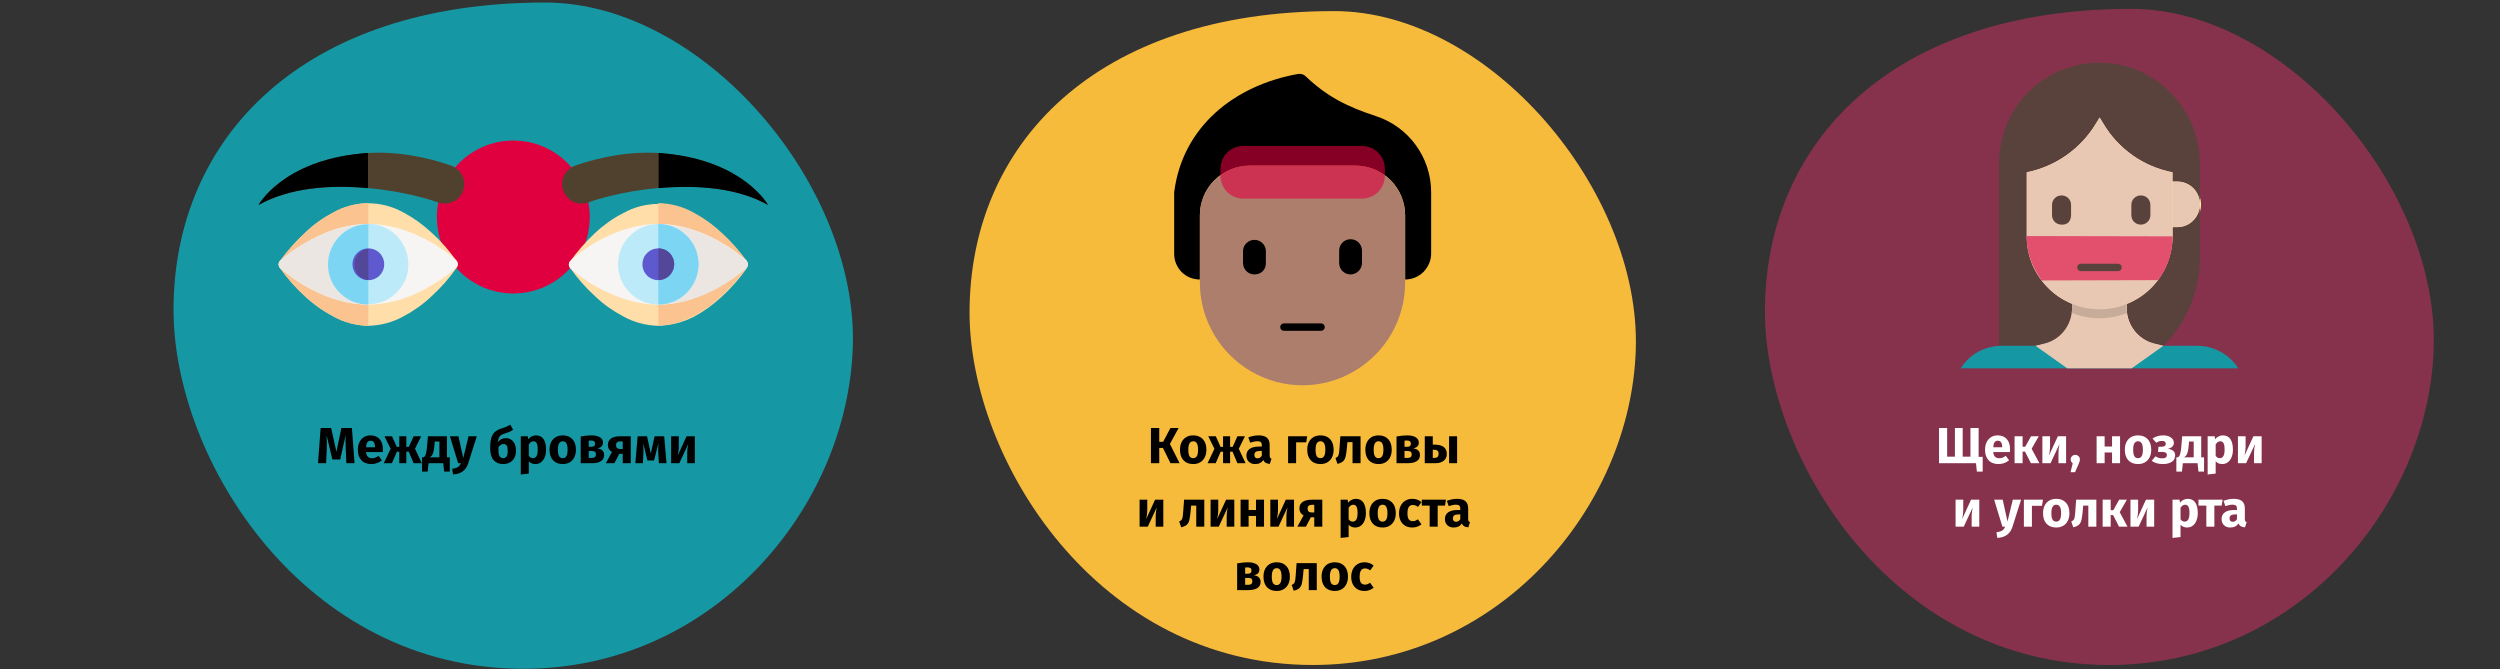 <?xml version="1.0" encoding="UTF-8"?>
<svg xmlns="http://www.w3.org/2000/svg" width="788" height="211" viewBox="0 0 788 211" fill="none">
  <rect x="0" y="0" width="788" height="211" fill="#333333" stroke="none"/>
  <g clip-path="url(#clip0_307_16832)">
    <path d="M664.9 209.599C723.6 209.599 765.5 159.999 767.1 109.799C768.7 59.599 720.9 2.799 671.7 2.799C596.3 2.799 556.3 44.899 556.3 98.199C556.4 144.599 596.6 209.599 664.9 209.599Z" fill="#87324C"></path>
    <path d="M686.2 57.2H684.8V54.3C675.6 52.5 667.7 46.9 662.9 38.8L661.8 37L660.7 38.8C655.9 46.8 647.9 52.4 638.8 54.3V74.5C638.8 75.5 638.9 76.6 639 77.6C639.1 78.6 639.4 79.6 639.6 80.6C639.7 80.9 639.8 81.2 639.9 81.5C639.9 81.6 640 81.7 640 81.8C640.1 82 640.1 82.2 640.2 82.4C640.3 82.7 640.4 83 640.5 83.2C640.6 83.4 640.6 83.5 640.7 83.7C640.8 84 641 84.4 641.2 84.7C641.4 85.2 641.7 85.6 642 86.1C642.5 86.9 643 87.7 643.6 88.5C644.2 89.3 644.9 90.1 645.6 90.8C645.9 91.1 646.2 91.4 646.5 91.7C646.8 91.9 647 92.2 647.3 92.4C647.5 92.6 647.6 92.7 647.8 92.8C648.3 93.2 648.7 93.5 649.3 93.8C649.7 94.1 650.1 94.3 650.5 94.5C651.4 95 652.3 95.5 653.3 95.9V97.2C653.3 97.5 653.3 97.8 653.3 98C653.3 98.2 653.3 98.5 653.2 98.7C652.6 103.4 649.2 107.2 644.6 108.4L641.6 109H681.9L679.1 108.3C674.5 107.2 671.1 103.3 670.5 98.6C670.5 98.4 670.4 98.2 670.4 97.9C670.4 97.6 670.4 97.3 670.4 97.1V95.8C671.9 95.2 673.3 94.5 674.6 93.6C674.9 93.4 675.1 93.3 675.4 93.1C676.6 92.3 677.6 91.3 678.6 90.3L679.2 89.6C679.6 89.2 679.9 88.8 680.2 88.4L680.4 88.2C680.6 88 680.7 87.7 680.9 87.4C681.1 87.1 681.3 86.8 681.5 86.5C681.5 86.5 681.6 86.4 681.6 86.3C681.6 86.3 681.7 86.2 681.7 86.1C681.8 85.9 681.9 85.7 682 85.5C682.2 85.2 682.3 84.9 682.5 84.6C683.3 83 683.9 81.3 684.3 79.5C684.3 79.3 684.4 79 684.5 78.8C684.5 78.5 684.6 78.2 684.6 78C684.6 77.8 684.7 77.7 684.7 77.5C684.7 77.2 684.8 76.9 684.8 76.5C684.8 76.1 684.8 76 684.9 75.7C684.9 75.4 684.9 74.9 684.9 74.5V71.7H686.3C688.9 71.8 691.4 70.4 692.8 68.2C694.1 65.9 694.1 63.1 692.8 60.8C691.5 58.5 688.8 57.1 686.2 57.2Z" fill="#FFEDA1"></path>
    <path d="M693.4 51.399V64.399C693.4 60.399 690.2 57.199 686.2 57.199H684.8V54.299C675.6 52.499 667.7 46.899 662.9 38.799L661.8 36.999L660.7 38.799C655.9 46.799 647.9 52.399 638.8 54.299V74.499C638.8 83.899 644.5 92.299 653.2 95.799V97.099C653.2 97.399 653.2 97.699 653.2 97.899C653.2 98.099 653.2 98.399 653.1 98.599C652.5 103.299 649.1 107.099 644.5 108.299L641.6 108.999H630.1V51.399C630.1 40.099 636.1 29.599 645.9 23.999C655.7 18.399 667.8 18.299 677.5 23.999C687.2 29.699 693.4 40.099 693.4 51.399Z" fill="#59423B"></path>
    <path d="M693.4 64.398V81.198C693.4 91.598 689.3 101.598 681.9 108.998L679.1 108.298C674.5 107.198 671.1 103.298 670.5 98.598C670.5 98.398 670.4 98.198 670.4 97.898C670.4 97.698 670.4 97.298 670.4 97.098V95.798C679.1 92.298 684.8 83.798 684.8 74.498V71.598H686.2C690.2 71.598 693.4 68.398 693.4 64.398Z" fill="#59423B"></path>
    <path d="M705.5 116.1H618C620.8 111.7 625.6 109 630.9 109H692.6C697.8 109 702.7 111.7 705.5 116.1Z" fill="#1598A4"></path>
    <path d="M693.4 64.399C693.4 66.299 692.6 68.099 691.3 69.499C690 70.899 688.1 71.599 686.2 71.599H684.8V57.199H686.2C690.2 57.199 693.4 60.399 693.4 64.399Z" fill="#E8C8B3"></path>
    <path d="M661.7 65.799L658.9 74.499H661.7" stroke="black" stroke-width="5.76" stroke-linecap="round" stroke-linejoin="round"></path>
    <path d="M681.9 108.999L671.9 116.099H651.6L641.6 108.999L644.4 108.299C649 107.199 652.4 103.299 653 98.599C653 98.399 653.1 98.199 653.1 97.899C653.1 97.599 653.1 97.299 653.1 97.099V88.799H670.3V97.099C670.3 97.399 670.3 97.699 670.3 97.899C670.3 98.099 670.3 98.299 670.4 98.599C671 103.299 674.4 107.099 679 108.299L681.9 108.999Z" fill="#E8C8B3"></path>
    <path d="M670.5 98.599C664.9 100.899 658.6 100.899 653 98.599C653 98.399 653 98.199 653.1 97.899C653.1 97.599 653.1 97.299 653.1 97.099V88.799H670.3V97.099C670.3 97.399 670.3 97.699 670.3 97.899C670.3 98.199 670.4 98.399 670.5 98.599Z" fill="#C7AC9A"></path>
    <path d="M684.8 54.3V74.5C684.8 87.2 674.5 97.5 661.8 97.5C649.1 97.5 638.8 87.2 638.8 74.5V54.3C648 52.5 655.9 46.9 660.7 38.8L661.8 37L662.9 38.8C667.6 46.9 675.6 52.5 684.8 54.3Z" fill="#E8C8B3"></path>
    <path d="M674.8 70.8C673.1 70.8 671.8 69.5 671.8 67.8V64.6C671.8 62.9 673.1 61.6 674.8 61.6C676.5 61.6 677.8 62.9 677.8 64.6V67.9C677.8 69.5 676.4 70.8 674.8 70.8Z" fill="#59423B"></path>
    <path d="M649.8 70.8C648.1 70.8 646.8 69.5 646.8 67.8V64.6C646.8 62.9 648.1 61.6 649.8 61.6C651.5 61.6 652.8 62.9 652.8 64.6V67.9C652.8 68.7 652.5 69.5 652 70.1C651.4 70.6 650.6 70.9 649.8 70.8Z" fill="#59423B"></path>
    <path opacity="0.6" d="M684.8 74.498C684.9 79.498 683.2 84.398 680.2 88.298L643.5 88.398C639.7 82.798 638.8 78.698 638.8 74.398L684.8 74.498Z" fill="#E0003F"></path>
    <path d="M667.6 84.299H655.9" stroke="#59423B" stroke-width="2.33" stroke-linecap="round"></path>
    <path d="M413.8 209.6C472.2 209.6 514 160.2 515.6 110.2C517.2 60.2 469.5 3.5 420.5 3.5C345.4 3.5 305.6 45.4 305.6 98.6C305.7 144.8 345.8 209.6 413.8 209.6Z" fill="#F7BB3C"></path>
    <path d="M451.1 60.6V79.9C451.1 82.1 450.2 84.1 448.7 85.7C447.2 87.2 445.1 88.1 442.9 88.1V67.9C442.9 59.2 435.9 52.2 427.2 52.2H393.9C389.7 52.2 385.7 53.9 382.8 56.8C379.9 59.7 378.2 63.7 378.2 67.9V88.1C376.1 88.1 374 87.3 372.5 85.8C371 84.3 370.1 82.2 370.1 80.1V60.6C372.7 40 389 26.9 409.2 23.3C410 23.2 410.9 23.4 411.5 24C418.3 30.5 424.8 33.7 433.7 36.6C444.1 40 451.1 49.7 451.1 60.6Z" fill="black"></path>
    <path d="M442.899 89.099C442.899 100.699 436.699 111.299 426.699 117.099C416.699 122.899 404.399 122.899 394.399 117.099C384.399 111.299 378.199 100.599 378.199 89.099V67.899C378.199 63.699 379.799 59.699 382.799 56.799C385.799 53.899 389.699 52.199 393.899 52.199H427.199C431.399 52.199 435.399 53.899 438.299 56.799C441.199 59.699 442.899 63.699 442.899 67.899V89.099Z" fill="#AE7E6D"></path>
    <path opacity="0.6" d="M391.899 46H429.299C433.299 46 436.499 49.2 436.499 53.2V55.4C436.499 59.4 433.299 62.6 429.299 62.6H391.899C387.899 62.6 384.699 59.4 384.699 55.4V53.2C384.699 49.2 387.899 46 391.899 46Z" fill="#E0003F"></path>
    <path d="M425.7 86.5C423.7 86.5 422.1 84.9 422.1 82.9V79C422.1 77 423.7 75.4 425.7 75.4C427.7 75.4 429.3 77 429.3 79V82.9C429.3 84.8 427.7 86.5 425.7 86.5Z" fill="black"></path>
    <path d="M395.4 86.5C393.4 86.5 391.8 84.9 391.8 82.9V79C391.9 77.1 393.5 75.6 395.4 75.6C397.3 75.6 398.9 77.1 399 79V82.9C399 83.9 398.7 84.8 398 85.5C397.3 86.2 396.4 86.5 395.4 86.5Z" fill="black"></path>
    <path d="M416.399 103.1H404.699" stroke="black" stroke-width="2.33" stroke-linecap="round"></path>
    <path d="M165 210.799C224.6 210.799 267.1 160.399 268.8 109.399C270.5 58.399 221.8 0.799 171.8 0.799C95.3 0.799 54.7 43.499 54.7 97.699C54.7 144.699 95.6 210.799 165 210.799Z" fill="#1598A4"></path>
    <path d="M161.8 92.499C175.11 92.499 185.9 81.709 185.9 68.399C185.9 55.089 175.11 44.299 161.8 44.299C148.49 44.299 137.7 55.089 137.7 68.399C137.7 81.709 148.49 92.499 161.8 92.499Z" fill="#E0003F"></path>
    <path d="M207.501 102.7C203.601 102.6 199.801 101.6 196.401 99.7C193.201 98 190.201 95.9 187.601 93.4C184.601 90.7 181.901 87.6 179.601 84.3C179.201 83.7 179.201 83 179.601 82.5C182.001 79.2 184.701 76.1 187.601 73.4C190.301 70.9 193.201 68.8 196.401 67.2C203.301 63.3 211.701 63.3 218.601 67.2C221.801 68.9 224.801 71 227.401 73.5C230.401 76.2 233.101 79.3 235.401 82.6C235.801 83.2 235.801 83.9 235.401 84.5C233.101 87.8 230.401 90.9 227.401 93.6C224.701 96.1 221.801 98.2 218.601 99.9C215.201 101.6 211.401 102.6 207.501 102.7Z" fill="#FFDEAA"></path>
    <path d="M227.401 73.3C224.701 70.8 221.801 68.7 218.601 67C215.201 65.1 211.401 64.1 207.501 64V102.6C211.401 102.5 215.201 101.5 218.601 99.6C221.801 97.9 224.801 95.8 227.401 93.3C230.401 90.6 233.101 87.5 235.401 84.2C235.801 83.6 235.801 82.9 235.401 82.3C233.101 79.1 230.401 76 227.401 73.3Z" fill="#FAC38F"></path>
    <path d="M207.501 96C199.601 96 192.401 92.9 187.901 90.3C185.001 88.7 182.301 86.7 179.801 84.6C179.501 84.3 179.301 83.9 179.301 83.4C179.301 82.9 179.501 82.5 179.801 82.2C182.301 79.9 185.001 78 187.901 76.3C192.501 73.7 199.601 70.6 207.501 70.6C215.401 70.6 222.601 73.7 227.101 76.3C230.001 77.9 232.701 79.9 235.201 82C235.501 82.3 235.701 82.8 235.701 83.2C235.701 83.7 235.501 84.1 235.201 84.4C232.701 86.6 230.001 88.5 227.101 90.1C222.501 92.9 215.401 96 207.501 96Z" fill="#F7F5F3"></path>
    <path d="M227.101 76.399C222.501 73.799 215.401 70.699 207.501 70.699V95.999C215.401 95.999 222.601 92.899 227.101 90.299C230.001 88.699 232.701 86.699 235.201 84.599C235.501 84.299 235.701 83.899 235.701 83.399C235.701 82.899 235.501 82.499 235.201 82.199C232.701 79.899 230.001 77.999 227.101 76.399Z" fill="#EBE6E1"></path>
    <path d="M207.501 96C200.501 96 194.801 90.3 194.801 83.3C194.801 76.3 200.501 70.6 207.501 70.6C214.501 70.6 220.201 76.3 220.201 83.3C220.201 90.3 214.501 96 207.501 96Z" fill="#BCEAF9"></path>
    <path d="M220.201 83.3C220.201 76.3 214.501 70.6 207.501 70.6V96C214.501 96 220.101 90.3 220.201 83.3Z" fill="#7DD5F4"></path>
    <path d="M207.501 88.301C204.701 88.301 202.501 86.101 202.501 83.301C202.501 80.501 204.701 78.301 207.501 78.301C210.301 78.301 212.501 80.501 212.501 83.301C212.501 86.101 210.301 88.301 207.501 88.301Z" fill="#5E59CE"></path>
    <path d="M212.501 83.301C212.501 80.501 210.301 78.301 207.501 78.301V88.201C210.201 88.301 212.401 86.101 212.501 83.301Z" fill="#524798"></path>
    <path d="M185.4 63.799C196.1 59.999 224.1 54.499 242 64.599C242 64.599 234.5 50.799 209.7 48.399C198.9 47.299 188.4 49.699 181.3 52.199C178.2 53.299 176.5 56.599 177.4 59.699C177.9 61.299 179 62.699 180.5 63.499C182.1 64.299 183.8 64.399 185.4 63.799Z" fill="#50412E"></path>
    <path d="M209.801 48.399C209.101 48.299 208.301 48.299 207.601 48.199V59.299C219.101 58.299 232.201 58.999 242.101 64.599C242.101 64.599 234.501 50.799 209.801 48.399Z" fill="black"></path>
    <path d="M116.099 102.699C112.199 102.599 108.399 101.599 104.999 99.699C101.799 97.999 98.799 95.899 96.199 93.399C93.199 90.699 90.499 87.599 88.199 84.299C87.799 83.699 87.799 82.999 88.199 82.499C90.499 79.199 93.199 76.099 96.199 73.399C98.799 70.799 101.799 68.699 104.999 66.999C111.899 63.099 120.299 63.099 127.199 66.999C130.399 68.699 133.299 70.799 135.999 73.299C138.999 75.999 141.699 79.099 143.999 82.399C144.399 82.999 144.399 83.699 143.999 84.299C141.699 87.599 138.999 90.699 135.999 93.399C133.399 95.899 130.399 97.999 127.199 99.699C123.799 101.599 119.999 102.599 116.099 102.699Z" fill="#FFDEAA"></path>
    <path d="M88.1 82.4C87.7 83 87.7 83.7 88.1 84.3C90.4 87.6 93.1 90.7 96.1 93.4C98.8 95.9 101.8 98 105 99.7C108.4 101.6 112.2 102.6 116.1 102.7V64C112.2 64.1 108.4 65.1 105 67C101.8 68.7 98.8 70.8 96.2 73.3C93.2 76.1 90.5 79.1 88.1 82.4Z" fill="#FAC38F"></path>
    <path d="M116.099 96C108.099 96 100.999 92.9 96.499 90.3C93.599 88.7 90.899 86.7 88.399 84.6C88.099 84.3 87.899 83.9 87.899 83.4C87.899 82.9 88.099 82.5 88.399 82.2C90.899 80 93.599 78.1 96.499 76.5C100.999 73.7 108.099 70.6 116.099 70.6C124.099 70.6 131.199 73.7 135.699 76.3C138.599 77.9 141.299 79.8 143.799 82C144.099 82.3 144.299 82.8 144.299 83.2C144.299 83.7 144.099 84.1 143.799 84.4C141.299 86.6 138.599 88.5 135.699 90.1C131.199 92.9 123.999 96 116.099 96Z" fill="#F7F5F3"></path>
    <path d="M96.4 76.399C93.5 77.999 90.8 79.999 88.3 82.099C88 82.399 87.8 82.899 87.8 83.299C87.8 83.799 88 84.199 88.3 84.499C90.8 86.699 93.5 88.599 96.4 90.199C101 92.899 108.1 95.999 116.1 95.999V70.699C108.1 70.699 101 73.799 96.4 76.399Z" fill="#EBE6E1"></path>
    <path d="M103.399 83.301C103.399 78.201 106.499 73.501 111.199 71.501C115.899 69.501 121.399 70.701 124.999 74.301C128.599 77.901 129.699 83.401 127.799 88.101C125.799 92.801 121.199 95.901 116.099 95.901C109.099 96.001 103.399 90.301 103.399 83.301Z" fill="#BCEAF9"></path>
    <path d="M116.099 95.999V70.699C109.099 70.699 103.399 76.399 103.399 83.399C103.399 90.399 109.099 95.999 116.099 95.999Z" fill="#7DD5F4"></path>
    <path d="M111.1 83.301C111.1 80.501 113.3 78.301 116.1 78.301C118.9 78.301 121.1 80.501 121.1 83.301C121.1 86.101 118.9 88.301 116.1 88.301C113.3 88.301 111.1 86.101 111.1 83.301Z" fill="#5E59CE"></path>
    <path d="M116.1 88.3V78.4C113.6 78.7 111.7 80.8 111.7 83.4C111.7 86 113.6 88 116.1 88.3Z" fill="#524798"></path>
    <path d="M146.1 59.699C147 56.599 145.3 53.299 142.2 52.199C135.1 49.699 124.6 47.299 113.8 48.399C89 50.799 81.5 64.599 81.5 64.599C99.4 54.599 127.4 59.999 138.1 63.799C139.7 64.399 141.5 64.199 143 63.499C144.5 62.699 145.7 61.299 146.1 59.699Z" fill="#50412E"></path>
    <path d="M81.5 64.599C91.5 58.999 104.5 58.199 116 59.299V48.199C115.3 48.199 114.5 48.299 113.8 48.399C89 50.799 81.5 64.599 81.5 64.599Z" fill="black"></path>
    <path d="M111.751 146H109.175L108.983 141.664C108.93 140.629 108.903 139.707 108.903 138.896C108.903 138.277 108.919 137.691 108.951 137.136L107.239 144.832H104.759L102.935 137.136C102.999 138.064 103.031 138.939 103.031 139.76C103.031 140.379 103.015 141.024 102.983 141.696L102.791 146H100.231L101.063 134.912H104.375L106.039 142.432L107.591 134.912H110.919L111.751 146ZM120.681 141.584C120.681 141.936 120.665 142.24 120.633 142.496H115.369C115.455 143.211 115.657 143.712 115.977 144C116.297 144.288 116.74 144.432 117.305 144.432C117.647 144.432 117.977 144.373 118.297 144.256C118.617 144.128 118.964 143.936 119.337 143.68L120.377 145.088C119.385 145.877 118.281 146.272 117.065 146.272C115.689 146.272 114.633 145.867 113.897 145.056C113.161 144.245 112.793 143.157 112.793 141.792C112.793 140.928 112.948 140.155 113.257 139.472C113.567 138.779 114.02 138.235 114.617 137.84C115.215 137.435 115.929 137.232 116.761 137.232C117.988 137.232 118.948 137.616 119.641 138.384C120.335 139.152 120.681 140.219 120.681 141.584ZM118.201 140.864C118.18 139.563 117.721 138.912 116.825 138.912C116.388 138.912 116.047 139.072 115.801 139.392C115.567 139.712 115.423 140.24 115.369 140.976H118.201V140.864ZM132.762 137.504L130.81 141.456L132.954 146H130.378L128.826 142.368H128.074V146H125.85V142.368H125.098L123.53 146H120.97L123.13 141.456L121.178 137.504H123.562L125.066 140.848H125.85V137.504H128.074V140.848H128.874L130.378 137.504H132.762ZM141.767 144.144V148.656H140.007L139.719 146H135.079L134.791 148.656H133.031V144.144H133.559C133.751 144.005 133.906 143.829 134.023 143.616C134.151 143.392 134.263 143.029 134.359 142.528C134.466 142.027 134.557 141.312 134.631 140.384L134.871 137.504H140.871V144.144H141.767ZM138.503 139.168H137.031L136.951 140.16C136.877 141.013 136.781 141.701 136.663 142.224C136.557 142.736 136.407 143.141 136.215 143.44C136.023 143.728 135.767 143.963 135.447 144.144H138.503V139.168ZM147.586 146.016C147.245 147.115 146.685 147.957 145.906 148.544C145.138 149.141 144.104 149.477 142.802 149.552L142.53 147.776C143.341 147.669 143.938 147.488 144.322 147.232C144.717 146.976 145.032 146.565 145.266 146H144.402L141.81 137.504H144.498L146.018 144.384L147.682 137.504H150.29L147.586 146.016ZM159.456 138.096C160.054 138.096 160.592 138.251 161.072 138.56C161.563 138.869 161.947 139.323 162.224 139.92C162.502 140.507 162.64 141.211 162.64 142.032C162.64 142.896 162.475 143.648 162.144 144.288C161.814 144.928 161.339 145.419 160.72 145.76C160.112 146.101 159.403 146.272 158.592 146.272C157.323 146.272 156.32 145.861 155.584 145.04C154.859 144.208 154.496 142.944 154.496 141.248C154.496 140.011 154.598 138.997 154.8 138.208C155.014 137.419 155.371 136.773 155.872 136.272C156.384 135.76 157.099 135.36 158.016 135.072C158.667 134.869 159.179 134.688 159.552 134.528C159.926 134.357 160.352 134.133 160.832 133.856L161.744 135.472C161.371 135.717 160.976 135.931 160.56 136.112C160.155 136.293 159.638 136.48 159.008 136.672C158.539 136.821 158.166 136.997 157.888 137.2C157.622 137.392 157.408 137.664 157.248 138.016C157.088 138.357 156.976 138.821 156.912 139.408C157.52 138.533 158.368 138.096 159.456 138.096ZM158.576 144.416C159.035 144.416 159.392 144.245 159.648 143.904C159.904 143.552 160.032 142.955 160.032 142.112C160.032 141.301 159.926 140.741 159.712 140.432C159.499 140.112 159.174 139.952 158.736 139.952C158.416 139.952 158.112 140.043 157.824 140.224C157.536 140.395 157.302 140.656 157.12 141.008V142.096C157.12 142.885 157.248 143.472 157.504 143.856C157.76 144.229 158.118 144.416 158.576 144.416ZM168.948 137.232C170.015 137.232 170.81 137.627 171.332 138.416C171.855 139.205 172.116 140.309 172.116 141.728C172.116 142.603 171.978 143.387 171.7 144.08C171.434 144.763 171.044 145.301 170.532 145.696C170.02 146.08 169.423 146.272 168.74 146.272C167.887 146.272 167.199 145.979 166.676 145.392V149.28L164.148 149.552V137.504H166.372L166.5 138.448C166.831 138.032 167.21 137.728 167.636 137.536C168.063 137.333 168.5 137.232 168.948 137.232ZM167.972 144.416C168.986 144.416 169.492 143.531 169.492 141.76C169.492 140.757 169.38 140.064 169.156 139.68C168.932 139.285 168.596 139.088 168.148 139.088C167.86 139.088 167.588 139.173 167.332 139.344C167.087 139.515 166.868 139.76 166.676 140.08V143.664C167.018 144.165 167.45 144.416 167.972 144.416ZM177.375 137.232C178.676 137.232 179.695 137.632 180.431 138.432C181.167 139.221 181.535 140.331 181.535 141.76C181.535 142.667 181.364 143.461 181.023 144.144C180.692 144.816 180.212 145.339 179.583 145.712C178.964 146.085 178.228 146.272 177.375 146.272C176.084 146.272 175.066 145.877 174.319 145.088C173.583 144.288 173.215 143.173 173.215 141.744C173.215 140.837 173.38 140.048 173.711 139.376C174.052 138.693 174.532 138.165 175.151 137.792C175.78 137.419 176.522 137.232 177.375 137.232ZM177.375 139.088C176.863 139.088 176.479 139.307 176.223 139.744C175.967 140.171 175.839 140.837 175.839 141.744C175.839 142.672 175.962 143.349 176.207 143.776C176.463 144.203 176.852 144.416 177.375 144.416C177.887 144.416 178.271 144.203 178.527 143.776C178.783 143.339 178.911 142.667 178.911 141.76C178.911 140.832 178.783 140.155 178.527 139.728C178.282 139.301 177.898 139.088 177.375 139.088ZM188.271 141.328C189.711 141.499 190.431 142.197 190.431 143.424C190.431 144.288 190.09 144.933 189.407 145.36C188.735 145.787 187.812 146 186.639 146H183.039V137.584C184.308 137.349 185.428 137.232 186.399 137.232C187.551 137.232 188.447 137.429 189.087 137.824C189.738 138.208 190.063 138.779 190.063 139.536C190.063 140.016 189.908 140.411 189.599 140.72C189.3 141.019 188.858 141.221 188.271 141.328ZM186.351 138.848C186.02 138.848 185.759 138.859 185.567 138.88V140.832H186.463C186.815 140.832 187.087 140.752 187.279 140.592C187.471 140.421 187.567 140.165 187.567 139.824C187.567 139.173 187.162 138.848 186.351 138.848ZM186.559 144.336C187.412 144.336 187.839 143.957 187.839 143.2C187.839 142.848 187.738 142.587 187.535 142.416C187.332 142.245 187.012 142.16 186.575 142.16H185.567V144.336H186.559ZM198.811 137.504V146H196.283V143.04H195.195L193.659 146H190.955L192.907 142.448C192.491 142.224 192.165 141.931 191.931 141.568C191.707 141.195 191.595 140.763 191.595 140.272C191.595 139.365 191.931 138.677 192.603 138.208C193.285 137.739 194.272 137.504 195.563 137.504H198.811ZM196.283 141.536V139.12H195.547C195.088 139.12 194.741 139.221 194.507 139.424C194.283 139.627 194.171 139.915 194.171 140.288C194.171 140.683 194.277 140.992 194.491 141.216C194.715 141.429 195.051 141.536 195.499 141.536H196.283ZM210.085 146H207.685L207.493 142.96C207.472 142.427 207.461 142.043 207.461 141.808C207.461 141.285 207.488 140.587 207.541 139.712L206.165 145.136H204.069L202.741 139.728C202.794 140.283 202.821 140.917 202.821 141.632C202.821 141.92 202.81 142.363 202.789 142.96L202.645 146H200.261L200.981 137.504H203.957L205.125 142.976L206.325 137.504H209.349L210.085 146ZM219.011 146H216.611V142.976C216.611 142.379 216.643 141.813 216.707 141.28C216.771 140.747 216.851 140.299 216.947 139.936L214.115 146H211.539V137.504H213.955V140.576C213.955 141.141 213.918 141.696 213.843 142.24C213.779 142.784 213.704 143.232 213.619 143.584L216.419 137.504H219.011V146Z" fill="black"></path>
    <path d="M371.494 134.912L368.758 139.936L371.798 146H368.934L366.55 141.184H365.398V146H362.774V134.912H365.398V139.264H366.614L368.918 134.912H371.494ZM376.094 137.232C377.395 137.232 378.414 137.632 379.15 138.432C379.886 139.221 380.254 140.331 380.254 141.76C380.254 142.667 380.083 143.461 379.742 144.144C379.411 144.816 378.931 145.339 378.302 145.712C377.683 146.085 376.947 146.272 376.094 146.272C374.803 146.272 373.785 145.877 373.038 145.088C372.302 144.288 371.934 143.173 371.934 141.744C371.934 140.837 372.099 140.048 372.43 139.376C372.771 138.693 373.251 138.165 373.87 137.792C374.499 137.419 375.241 137.232 376.094 137.232ZM376.094 139.088C375.582 139.088 375.198 139.307 374.942 139.744C374.686 140.171 374.558 140.837 374.558 141.744C374.558 142.672 374.681 143.349 374.926 143.776C375.182 144.203 375.571 144.416 376.094 144.416C376.606 144.416 376.99 144.203 377.246 143.776C377.502 143.339 377.63 142.667 377.63 141.76C377.63 140.832 377.502 140.155 377.246 139.728C377.001 139.301 376.617 139.088 376.094 139.088ZM392.419 137.504L390.467 141.456L392.611 146H390.035L388.483 142.368H387.731V146H385.507V142.368H384.755L383.187 146H380.627L382.787 141.456L380.835 137.504H383.219L384.723 140.848H385.507V137.504H387.731V140.848H388.531L390.035 137.504H392.419ZM400.197 143.536C400.197 143.856 400.24 144.091 400.325 144.24C400.421 144.389 400.57 144.501 400.773 144.576L400.245 146.224C399.722 146.181 399.296 146.069 398.965 145.888C398.634 145.696 398.378 145.397 398.197 144.992C397.642 145.845 396.789 146.272 395.637 146.272C394.794 146.272 394.122 146.027 393.621 145.536C393.12 145.045 392.869 144.405 392.869 143.616C392.869 142.688 393.21 141.979 393.893 141.488C394.576 140.997 395.562 140.752 396.853 140.752H397.717V140.384C397.717 139.883 397.61 139.541 397.397 139.36C397.184 139.168 396.81 139.072 396.277 139.072C396 139.072 395.664 139.115 395.269 139.2C394.874 139.275 394.469 139.381 394.053 139.52L393.477 137.856C394.01 137.653 394.554 137.499 395.109 137.392C395.674 137.285 396.197 137.232 396.677 137.232C397.893 137.232 398.784 137.483 399.349 137.984C399.914 138.485 400.197 139.237 400.197 140.24V143.536ZM396.373 144.464C396.949 144.464 397.397 144.192 397.717 143.648V142.144H397.093C396.517 142.144 396.085 142.245 395.797 142.448C395.52 142.651 395.381 142.965 395.381 143.392C395.381 143.733 395.466 144 395.637 144.192C395.818 144.373 396.064 144.464 396.373 144.464ZM408.536 146H406.008V137.504H412.024L411.72 139.424H408.536V146ZM416.203 137.232C417.505 137.232 418.523 137.632 419.259 138.432C419.995 139.221 420.363 140.331 420.363 141.76C420.363 142.667 420.193 143.461 419.851 144.144C419.521 144.816 419.041 145.339 418.411 145.712C417.793 146.085 417.057 146.272 416.203 146.272C414.913 146.272 413.894 145.877 413.147 145.088C412.411 144.288 412.043 143.173 412.043 141.744C412.043 140.837 412.209 140.048 412.539 139.376C412.881 138.693 413.361 138.165 413.979 137.792C414.609 137.419 415.35 137.232 416.203 137.232ZM416.203 139.088C415.691 139.088 415.307 139.307 415.051 139.744C414.795 140.171 414.667 140.837 414.667 141.744C414.667 142.672 414.79 143.349 415.035 143.776C415.291 144.203 415.681 144.416 416.203 144.416C416.715 144.416 417.099 144.203 417.355 143.776C417.611 143.339 417.739 142.667 417.739 141.76C417.739 140.832 417.611 140.155 417.355 139.728C417.11 139.301 416.726 139.088 416.203 139.088ZM428.847 137.504V146H426.319V139.36H424.703L424.543 141.168C424.425 142.416 424.287 143.349 424.127 143.968C423.977 144.576 423.711 145.056 423.327 145.408C422.943 145.76 422.356 146.027 421.567 146.208L420.943 144.368C421.295 144.208 421.54 144.043 421.679 143.872C421.828 143.691 421.94 143.408 422.015 143.024C422.089 142.629 422.159 141.968 422.223 141.04L422.479 137.504H428.847ZM434.516 137.232C435.817 137.232 436.836 137.632 437.572 138.432C438.308 139.221 438.676 140.331 438.676 141.76C438.676 142.667 438.505 143.461 438.164 144.144C437.833 144.816 437.353 145.339 436.724 145.712C436.105 146.085 435.369 146.272 434.516 146.272C433.225 146.272 432.206 145.877 431.46 145.088C430.724 144.288 430.356 143.173 430.356 141.744C430.356 140.837 430.521 140.048 430.852 139.376C431.193 138.693 431.673 138.165 432.292 137.792C432.921 137.419 433.662 137.232 434.516 137.232ZM434.516 139.088C434.004 139.088 433.62 139.307 433.364 139.744C433.108 140.171 432.98 140.837 432.98 141.744C432.98 142.672 433.102 143.349 433.348 143.776C433.604 144.203 433.993 144.416 434.516 144.416C435.028 144.416 435.412 144.203 435.668 143.776C435.924 143.339 436.052 142.667 436.052 141.76C436.052 140.832 435.924 140.155 435.668 139.728C435.422 139.301 435.038 139.088 434.516 139.088ZM445.412 141.328C446.852 141.499 447.572 142.197 447.572 143.424C447.572 144.288 447.23 144.933 446.548 145.36C445.876 145.787 444.953 146 443.78 146H440.18V137.584C441.449 137.349 442.569 137.232 443.54 137.232C444.692 137.232 445.588 137.429 446.228 137.824C446.878 138.208 447.204 138.779 447.204 139.536C447.204 140.016 447.049 140.411 446.74 140.72C446.441 141.019 445.998 141.221 445.412 141.328ZM443.492 138.848C443.161 138.848 442.9 138.859 442.708 138.88V140.832H443.604C443.956 140.832 444.228 140.752 444.42 140.592C444.612 140.421 444.708 140.165 444.708 139.824C444.708 139.173 444.302 138.848 443.492 138.848ZM443.7 144.336C444.553 144.336 444.98 143.957 444.98 143.2C444.98 142.848 444.878 142.587 444.676 142.416C444.473 142.245 444.153 142.16 443.716 142.16H442.708V144.336H443.7ZM452.062 140.144C453.438 140.144 454.44 140.395 455.07 140.896C455.71 141.387 456.03 142.117 456.03 143.088C456.03 144.027 455.699 144.747 455.038 145.248C454.376 145.749 453.507 146 452.43 146H449.086V137.504H451.614V140.144H452.062ZM456.75 137.504H459.278V146H456.75V137.504ZM452.158 144.336C453.022 144.336 453.454 143.904 453.454 143.04C453.454 142.603 453.342 142.283 453.118 142.08C452.904 141.867 452.536 141.76 452.014 141.76H451.614V144.336H452.158ZM366.675 166H364.275V162.976C364.275 162.379 364.307 161.813 364.371 161.28C364.435 160.747 364.515 160.299 364.611 159.936L361.779 166H359.203V157.504H361.619V160.576C361.619 161.141 361.582 161.696 361.507 162.24C361.443 162.784 361.368 163.232 361.283 163.584L364.083 157.504H366.675V166ZM379.589 157.504V166H377.061V159.36H375.445L375.285 161.168C375.168 162.416 375.029 163.349 374.869 163.968C374.72 164.576 374.453 165.056 374.069 165.408C373.685 165.76 373.098 166.027 372.309 166.208L371.685 164.368C372.037 164.208 372.282 164.043 372.421 163.872C372.57 163.691 372.682 163.408 372.757 163.024C372.832 162.629 372.901 161.968 372.965 161.04L373.221 157.504H379.589ZM389.05 166H386.65V162.976C386.65 162.379 386.682 161.813 386.746 161.28C386.81 160.747 386.89 160.299 386.986 159.936L384.154 166H381.578V157.504H383.994V160.576C383.994 161.141 383.957 161.696 383.882 162.24C383.818 162.784 383.743 163.232 383.658 163.584L386.458 157.504H389.05V166ZM395.895 166V162.624H393.559V166H391.031V157.504H393.559V160.752H395.895V157.504H398.423V166H395.895ZM407.878 166H405.478V162.976C405.478 162.379 405.51 161.813 405.574 161.28C405.638 160.747 405.718 160.299 405.814 159.936L402.982 166H400.406V157.504H402.822V160.576C402.822 161.141 402.785 161.696 402.71 162.24C402.646 162.784 402.571 163.232 402.486 163.584L405.286 157.504H407.878V166ZM416.787 157.504V166H414.259V163.04H413.171L411.635 166H408.931L410.883 162.448C410.467 162.224 410.142 161.931 409.907 161.568C409.683 161.195 409.571 160.763 409.571 160.272C409.571 159.365 409.907 158.677 410.579 158.208C411.262 157.739 412.249 157.504 413.539 157.504H416.787ZM414.259 161.536V159.12H413.523C413.065 159.12 412.718 159.221 412.483 159.424C412.259 159.627 412.147 159.915 412.147 160.288C412.147 160.683 412.254 160.992 412.467 161.216C412.691 161.429 413.027 161.536 413.475 161.536H414.259ZM427.362 157.232C428.429 157.232 429.224 157.627 429.746 158.416C430.269 159.205 430.53 160.309 430.53 161.728C430.53 162.603 430.392 163.387 430.114 164.08C429.848 164.763 429.458 165.301 428.946 165.696C428.434 166.08 427.837 166.272 427.154 166.272C426.301 166.272 425.613 165.979 425.09 165.392V169.28L422.562 169.552V157.504H424.786L424.914 158.448C425.245 158.032 425.624 157.728 426.05 157.536C426.477 157.333 426.914 157.232 427.362 157.232ZM426.386 164.416C427.4 164.416 427.906 163.531 427.906 161.76C427.906 160.757 427.794 160.064 427.57 159.68C427.346 159.285 427.01 159.088 426.562 159.088C426.274 159.088 426.002 159.173 425.746 159.344C425.501 159.515 425.282 159.76 425.09 160.08V163.664C425.432 164.165 425.864 164.416 426.386 164.416ZM435.789 157.232C437.091 157.232 438.109 157.632 438.845 158.432C439.581 159.221 439.949 160.331 439.949 161.76C439.949 162.667 439.779 163.461 439.437 164.144C439.107 164.816 438.627 165.339 437.997 165.712C437.379 166.085 436.643 166.272 435.789 166.272C434.499 166.272 433.48 165.877 432.733 165.088C431.997 164.288 431.629 163.173 431.629 161.744C431.629 160.837 431.795 160.048 432.125 159.376C432.467 158.693 432.947 158.165 433.565 157.792C434.195 157.419 434.936 157.232 435.789 157.232ZM435.789 159.088C435.277 159.088 434.893 159.307 434.637 159.744C434.381 160.171 434.253 160.837 434.253 161.744C434.253 162.672 434.376 163.349 434.621 163.776C434.877 164.203 435.267 164.416 435.789 164.416C436.301 164.416 436.685 164.203 436.941 163.776C437.197 163.339 437.325 162.667 437.325 161.76C437.325 160.832 437.197 160.155 436.941 159.728C436.696 159.301 436.312 159.088 435.789 159.088ZM445.133 157.232C445.72 157.232 446.248 157.317 446.717 157.488C447.186 157.659 447.629 157.92 448.045 158.272L446.957 159.776C446.424 159.371 445.885 159.168 445.341 159.168C444.776 159.168 444.349 159.376 444.061 159.792C443.773 160.208 443.629 160.88 443.629 161.808C443.629 162.704 443.773 163.339 444.061 163.712C444.349 164.085 444.765 164.272 445.309 164.272C445.597 164.272 445.858 164.229 446.093 164.144C446.328 164.048 446.61 163.899 446.941 163.696L448.045 165.264C447.202 165.936 446.248 166.272 445.181 166.272C444.317 166.272 443.57 166.091 442.941 165.728C442.312 165.355 441.826 164.837 441.485 164.176C441.144 163.504 440.973 162.72 440.973 161.824C440.973 160.928 441.144 160.133 441.485 159.44C441.826 158.747 442.312 158.208 442.941 157.824C443.57 157.429 444.301 157.232 445.133 157.232ZM455.765 157.504L455.461 159.376H453.157V166H450.629V159.376H448.149V157.504H455.765ZM462.767 163.536C462.767 163.856 462.81 164.091 462.895 164.24C462.991 164.389 463.141 164.501 463.343 164.576L462.815 166.224C462.293 166.181 461.866 166.069 461.535 165.888C461.205 165.696 460.949 165.397 460.767 164.992C460.213 165.845 459.359 166.272 458.207 166.272C457.365 166.272 456.693 166.027 456.191 165.536C455.69 165.045 455.439 164.405 455.439 163.616C455.439 162.688 455.781 161.979 456.463 161.488C457.146 160.997 458.133 160.752 459.423 160.752H460.287V160.384C460.287 159.883 460.181 159.541 459.967 159.36C459.754 159.168 459.381 159.072 458.847 159.072C458.57 159.072 458.234 159.115 457.839 159.2C457.445 159.275 457.039 159.381 456.623 159.52L456.047 157.856C456.581 157.653 457.125 157.499 457.679 157.392C458.245 157.285 458.767 157.232 459.247 157.232C460.463 157.232 461.354 157.483 461.919 157.984C462.485 158.485 462.767 159.237 462.767 160.24V163.536ZM458.943 164.464C459.519 164.464 459.967 164.192 460.287 163.648V162.144H459.663C459.087 162.144 458.655 162.245 458.367 162.448C458.09 162.651 457.951 162.965 457.951 163.392C457.951 163.733 458.037 164 458.207 164.192C458.389 164.373 458.634 164.464 458.943 164.464ZM395.177 181.328C396.617 181.499 397.337 182.197 397.337 183.424C397.337 184.288 396.996 184.933 396.313 185.36C395.641 185.787 394.718 186 393.545 186H389.945V177.584C391.214 177.349 392.334 177.232 393.305 177.232C394.457 177.232 395.353 177.429 395.993 177.824C396.644 178.208 396.969 178.779 396.969 179.536C396.969 180.016 396.814 180.411 396.505 180.72C396.206 181.019 395.764 181.221 395.177 181.328ZM393.257 178.848C392.926 178.848 392.665 178.859 392.473 178.88V180.832H393.369C393.721 180.832 393.993 180.752 394.185 180.592C394.377 180.421 394.473 180.165 394.473 179.824C394.473 179.173 394.068 178.848 393.257 178.848ZM393.465 184.336C394.318 184.336 394.745 183.957 394.745 183.2C394.745 182.848 394.644 182.587 394.441 182.416C394.238 182.245 393.918 182.16 393.481 182.16H392.473V184.336H393.465ZM402.406 177.232C403.708 177.232 404.726 177.632 405.462 178.432C406.198 179.221 406.566 180.331 406.566 181.76C406.566 182.667 406.396 183.461 406.054 184.144C405.724 184.816 405.244 185.339 404.614 185.712C403.996 186.085 403.26 186.272 402.406 186.272C401.116 186.272 400.097 185.877 399.35 185.088C398.614 184.288 398.246 183.173 398.246 181.744C398.246 180.837 398.412 180.048 398.742 179.376C399.084 178.693 399.564 178.165 400.182 177.792C400.812 177.419 401.553 177.232 402.406 177.232ZM402.406 179.088C401.894 179.088 401.51 179.307 401.254 179.744C400.998 180.171 400.87 180.837 400.87 181.744C400.87 182.672 400.993 183.349 401.238 183.776C401.494 184.203 401.884 184.416 402.406 184.416C402.918 184.416 403.302 184.203 403.558 183.776C403.814 183.339 403.942 182.667 403.942 181.76C403.942 180.832 403.814 180.155 403.558 179.728C403.313 179.301 402.929 179.088 402.406 179.088ZM415.05 177.504V186H412.522V179.36H410.906L410.746 181.168C410.629 182.416 410.49 183.349 410.33 183.968C410.181 184.576 409.914 185.056 409.53 185.408C409.146 185.76 408.559 186.027 407.77 186.208L407.146 184.368C407.498 184.208 407.743 184.043 407.882 183.872C408.031 183.691 408.143 183.408 408.218 183.024C408.293 182.629 408.362 181.968 408.426 181.04L408.682 177.504H415.05ZM420.719 177.232C422.02 177.232 423.039 177.632 423.775 178.432C424.511 179.221 424.879 180.331 424.879 181.76C424.879 182.667 424.708 183.461 424.367 184.144C424.036 184.816 423.556 185.339 422.927 185.712C422.308 186.085 421.572 186.272 420.719 186.272C419.428 186.272 418.41 185.877 417.663 185.088C416.927 184.288 416.559 183.173 416.559 181.744C416.559 180.837 416.724 180.048 417.055 179.376C417.396 178.693 417.876 178.165 418.495 177.792C419.124 177.419 419.866 177.232 420.719 177.232ZM420.719 179.088C420.207 179.088 419.823 179.307 419.567 179.744C419.311 180.171 419.183 180.837 419.183 181.744C419.183 182.672 419.306 183.349 419.551 183.776C419.807 184.203 420.196 184.416 420.719 184.416C421.231 184.416 421.615 184.203 421.871 183.776C422.127 183.339 422.255 182.667 422.255 181.76C422.255 180.832 422.127 180.155 421.871 179.728C421.626 179.301 421.242 179.088 420.719 179.088ZM430.063 177.232C430.649 177.232 431.177 177.317 431.647 177.488C432.116 177.659 432.559 177.92 432.975 178.272L431.887 179.776C431.353 179.371 430.815 179.168 430.271 179.168C429.705 179.168 429.279 179.376 428.991 179.792C428.703 180.208 428.559 180.88 428.559 181.808C428.559 182.704 428.703 183.339 428.991 183.712C429.279 184.085 429.695 184.272 430.239 184.272C430.527 184.272 430.788 184.229 431.023 184.144C431.257 184.048 431.54 183.899 431.871 183.696L432.975 185.264C432.132 185.936 431.177 186.272 430.111 186.272C429.247 186.272 428.5 186.091 427.871 185.728C427.241 185.355 426.756 184.837 426.415 184.176C426.073 183.504 425.903 182.72 425.903 181.824C425.903 180.928 426.073 180.133 426.415 179.44C426.756 178.747 427.241 178.208 427.871 177.824C428.5 177.429 429.231 177.232 430.063 177.232Z" fill="black"></path>
    <path d="M623.661 144H624.941V148.656H623.117L622.829 146H611.181V134.912H613.741V143.952H616.189V134.912H618.637V143.952H621.085V134.912H623.661V144ZM633.572 141.584C633.572 141.936 633.556 142.24 633.524 142.496H628.26C628.345 143.211 628.548 143.712 628.868 144C629.188 144.288 629.631 144.432 630.196 144.432C630.537 144.432 630.868 144.373 631.188 144.256C631.508 144.128 631.855 143.936 632.228 143.68L633.268 145.088C632.276 145.877 631.172 146.272 629.956 146.272C628.58 146.272 627.524 145.867 626.788 145.056C626.052 144.245 625.684 143.157 625.684 141.792C625.684 140.928 625.839 140.155 626.148 139.472C626.457 138.779 626.911 138.235 627.508 137.84C628.105 137.435 628.82 137.232 629.652 137.232C630.879 137.232 631.839 137.616 632.532 138.384C633.225 139.152 633.572 140.219 633.572 141.584ZM631.092 140.864C631.071 139.563 630.612 138.912 629.716 138.912C629.279 138.912 628.937 139.072 628.692 139.392C628.457 139.712 628.313 140.24 628.26 140.976H631.092V140.864ZM642.624 137.504L640.368 141.44L642.816 146H640.144L638.288 142.352H637.52V146H634.992V137.504H637.52V140.816H638.352L640.192 137.504H642.624ZM651.23 146H648.83V142.976C648.83 142.379 648.862 141.813 648.926 141.28C648.99 140.747 649.07 140.299 649.166 139.936L646.334 146H643.758V137.504H646.174V140.576C646.174 141.141 646.136 141.696 646.062 142.24C645.998 142.784 645.923 143.232 645.838 143.584L648.638 137.504H651.23V146ZM654.139 143.376C654.544 143.376 654.885 143.515 655.163 143.792C655.44 144.069 655.579 144.411 655.579 144.816C655.579 145.051 655.541 145.285 655.467 145.52C655.392 145.755 655.259 146.085 655.067 146.512L654.059 148.832H652.635L653.323 146.016C653.12 145.877 652.96 145.707 652.843 145.504C652.736 145.291 652.683 145.061 652.683 144.816C652.683 144.411 652.821 144.069 653.099 143.792C653.376 143.515 653.723 143.376 654.139 143.376ZM665.715 146V142.624H663.379V146H660.851V137.504H663.379V140.752H665.715V137.504H668.243V146H665.715ZM673.906 137.232C675.208 137.232 676.226 137.632 676.962 138.432C677.698 139.221 678.066 140.331 678.066 141.76C678.066 142.667 677.896 143.461 677.554 144.144C677.224 144.816 676.744 145.339 676.114 145.712C675.496 146.085 674.76 146.272 673.906 146.272C672.616 146.272 671.597 145.877 670.85 145.088C670.114 144.288 669.746 143.173 669.746 141.744C669.746 140.837 669.912 140.048 670.242 139.376C670.584 138.693 671.064 138.165 671.682 137.792C672.312 137.419 673.053 137.232 673.906 137.232ZM673.906 139.088C673.394 139.088 673.01 139.307 672.754 139.744C672.498 140.171 672.37 140.837 672.37 141.744C672.37 142.672 672.493 143.349 672.738 143.776C672.994 144.203 673.384 144.416 673.906 144.416C674.418 144.416 674.802 144.203 675.058 143.776C675.314 143.339 675.442 142.667 675.442 141.76C675.442 140.832 675.314 140.155 675.058 139.728C674.813 139.301 674.429 139.088 673.906 139.088ZM681.868 137.232C682.817 137.232 683.607 137.445 684.236 137.872C684.876 138.288 685.196 138.859 685.196 139.584C685.196 140.523 684.577 141.152 683.34 141.472C684.097 141.579 684.663 141.803 685.036 142.144C685.42 142.475 685.612 142.944 685.612 143.552C685.612 144.437 685.249 145.115 684.524 145.584C683.809 146.043 682.86 146.272 681.676 146.272C680.3 146.272 679.148 145.931 678.22 145.248L679.404 143.84C679.788 144.075 680.145 144.24 680.476 144.336C680.807 144.421 681.18 144.464 681.596 144.464C682.535 144.464 683.004 144.112 683.004 143.408C683.004 142.768 682.513 142.448 681.532 142.448H680.204L680.348 140.816H681.34C681.756 140.816 682.076 140.736 682.3 140.576C682.535 140.405 682.652 140.16 682.652 139.84C682.652 139.552 682.545 139.339 682.332 139.2C682.129 139.051 681.857 138.976 681.516 138.976C681.153 138.976 680.828 139.024 680.54 139.12C680.252 139.216 679.953 139.36 679.644 139.552L678.476 138.224C678.956 137.893 679.468 137.648 680.012 137.488C680.567 137.317 681.185 137.232 681.868 137.232ZM694.72 144.144V148.656H692.96L692.672 146H688.032L687.744 148.656H685.984V144.144H686.512C686.704 144.005 686.859 143.829 686.976 143.616C687.104 143.392 687.216 143.029 687.312 142.528C687.419 142.027 687.51 141.312 687.584 140.384L687.824 137.504H693.824V144.144H694.72ZM691.456 139.168H689.984L689.904 140.16C689.83 141.013 689.734 141.701 689.616 142.224C689.51 142.736 689.36 143.141 689.168 143.44C688.976 143.728 688.72 143.963 688.4 144.144H691.456V139.168ZM700.651 137.232C701.718 137.232 702.513 137.627 703.035 138.416C703.558 139.205 703.819 140.309 703.819 141.728C703.819 142.603 703.681 143.387 703.403 144.08C703.137 144.763 702.747 145.301 702.235 145.696C701.723 146.08 701.126 146.272 700.443 146.272C699.59 146.272 698.902 145.979 698.379 145.392V149.28L695.851 149.552V137.504H698.075L698.203 138.448C698.534 138.032 698.913 137.728 699.339 137.536C699.766 137.333 700.203 137.232 700.651 137.232ZM699.675 144.416C700.689 144.416 701.195 143.531 701.195 141.76C701.195 140.757 701.083 140.064 700.859 139.68C700.635 139.285 700.299 139.088 699.851 139.088C699.563 139.088 699.291 139.173 699.035 139.344C698.79 139.515 698.571 139.76 698.379 140.08V143.664C698.721 144.165 699.153 144.416 699.675 144.416ZM712.87 146H710.47V142.976C710.47 142.379 710.502 141.813 710.566 141.28C710.63 140.747 710.71 140.299 710.806 139.936L707.974 146H705.398V137.504H707.814V140.576C707.814 141.141 707.777 141.696 707.702 142.24C707.638 142.784 707.564 143.232 707.478 143.584L710.278 137.504H712.87V146ZM623.87 166H621.47V162.976C621.47 162.379 621.502 161.813 621.566 161.28C621.63 160.747 621.71 160.299 621.806 159.936L618.974 166H616.398V157.504H618.814V160.576C618.814 161.141 618.777 161.696 618.702 162.24C618.638 162.784 618.564 163.232 618.478 163.584L621.278 157.504H623.87V166ZM634.336 166.016C633.995 167.115 633.435 167.957 632.656 168.544C631.888 169.141 630.854 169.477 629.552 169.552L629.28 167.776C630.091 167.669 630.688 167.488 631.072 167.232C631.467 166.976 631.782 166.565 632.016 166H631.152L628.56 157.504H631.248L632.768 164.384L634.432 157.504H637.04L634.336 166.016ZM640.458 166H637.93V157.504H643.946L643.642 159.424H640.458V166ZM648.125 157.232C649.426 157.232 650.445 157.632 651.181 158.432C651.917 159.221 652.285 160.331 652.285 161.76C652.285 162.667 652.114 163.461 651.773 164.144C651.442 164.816 650.962 165.339 650.333 165.712C649.714 166.085 648.978 166.272 648.125 166.272C646.834 166.272 645.816 165.877 645.069 165.088C644.333 164.288 643.965 163.173 643.965 161.744C643.965 160.837 644.13 160.048 644.461 159.376C644.802 158.693 645.282 158.165 645.901 157.792C646.53 157.419 647.272 157.232 648.125 157.232ZM648.125 159.088C647.613 159.088 647.229 159.307 646.973 159.744C646.717 160.171 646.589 160.837 646.589 161.744C646.589 162.672 646.712 163.349 646.957 163.776C647.213 164.203 647.602 164.416 648.125 164.416C648.637 164.416 649.021 164.203 649.277 163.776C649.533 163.339 649.661 162.667 649.661 161.76C649.661 160.832 649.533 160.155 649.277 159.728C649.032 159.301 648.648 159.088 648.125 159.088ZM660.769 157.504V166H658.241V159.36H656.625L656.465 161.168C656.347 162.416 656.209 163.349 656.049 163.968C655.899 164.576 655.633 165.056 655.249 165.408C654.865 165.76 654.278 166.027 653.489 166.208L652.865 164.368C653.217 164.208 653.462 164.043 653.601 163.872C653.75 163.691 653.862 163.408 653.937 163.024C654.011 162.629 654.081 161.968 654.145 161.04L654.401 157.504H660.769ZM670.39 157.504L668.134 161.44L670.582 166H667.91L666.054 162.352H665.286V166H662.758V157.504H665.286V160.816H666.118L667.958 157.504H670.39ZM678.995 166H676.595V162.976C676.595 162.379 676.627 161.813 676.691 161.28C676.755 160.747 676.835 160.299 676.931 159.936L674.099 166H671.523V157.504H673.939V160.576C673.939 161.141 673.902 161.696 673.827 162.24C673.763 162.784 673.689 163.232 673.603 163.584L676.403 157.504H678.995V166ZM689.573 157.232C690.64 157.232 691.435 157.627 691.957 158.416C692.48 159.205 692.741 160.309 692.741 161.728C692.741 162.603 692.603 163.387 692.325 164.08C692.059 164.763 691.669 165.301 691.157 165.696C690.645 166.08 690.048 166.272 689.365 166.272C688.512 166.272 687.824 165.979 687.301 165.392V169.28L684.773 169.552V157.504H686.997L687.125 158.448C687.456 158.032 687.835 157.728 688.261 157.536C688.688 157.333 689.125 157.232 689.573 157.232ZM688.597 164.416C689.611 164.416 690.117 163.531 690.117 161.76C690.117 160.757 690.005 160.064 689.781 159.68C689.557 159.285 689.221 159.088 688.773 159.088C688.485 159.088 688.213 159.173 687.957 159.344C687.712 159.515 687.493 159.76 687.301 160.08V163.664C687.643 164.165 688.075 164.416 688.597 164.416ZM700.57 157.504L700.266 159.376H697.962V166H695.434V159.376H692.954V157.504H700.57ZM707.572 163.536C707.572 163.856 707.615 164.091 707.7 164.24C707.796 164.389 707.945 164.501 708.148 164.576L707.62 166.224C707.097 166.181 706.671 166.069 706.34 165.888C706.009 165.696 705.753 165.397 705.572 164.992C705.017 165.845 704.164 166.272 703.012 166.272C702.169 166.272 701.497 166.027 700.996 165.536C700.495 165.045 700.244 164.405 700.244 163.616C700.244 162.688 700.585 161.979 701.268 161.488C701.951 160.997 702.937 160.752 704.228 160.752H705.092V160.384C705.092 159.883 704.985 159.541 704.772 159.36C704.559 159.168 704.185 159.072 703.652 159.072C703.375 159.072 703.039 159.115 702.644 159.2C702.249 159.275 701.844 159.381 701.428 159.52L700.852 157.856C701.385 157.653 701.929 157.499 702.484 157.392C703.049 157.285 703.572 157.232 704.052 157.232C705.268 157.232 706.159 157.483 706.724 157.984C707.289 158.485 707.572 159.237 707.572 160.24V163.536ZM703.748 164.464C704.324 164.464 704.772 164.192 705.092 163.648V162.144H704.468C703.892 162.144 703.46 162.245 703.172 162.448C702.895 162.651 702.756 162.965 702.756 163.392C702.756 163.733 702.841 164 703.012 164.192C703.193 164.373 703.439 164.464 703.748 164.464Z" fill="white"></path>
  </g>
  <defs>
    <clipPath id="clip0_307_16832">
      <rect width="788" height="211" fill="white"></rect>
    </clipPath>
  </defs>
</svg>
